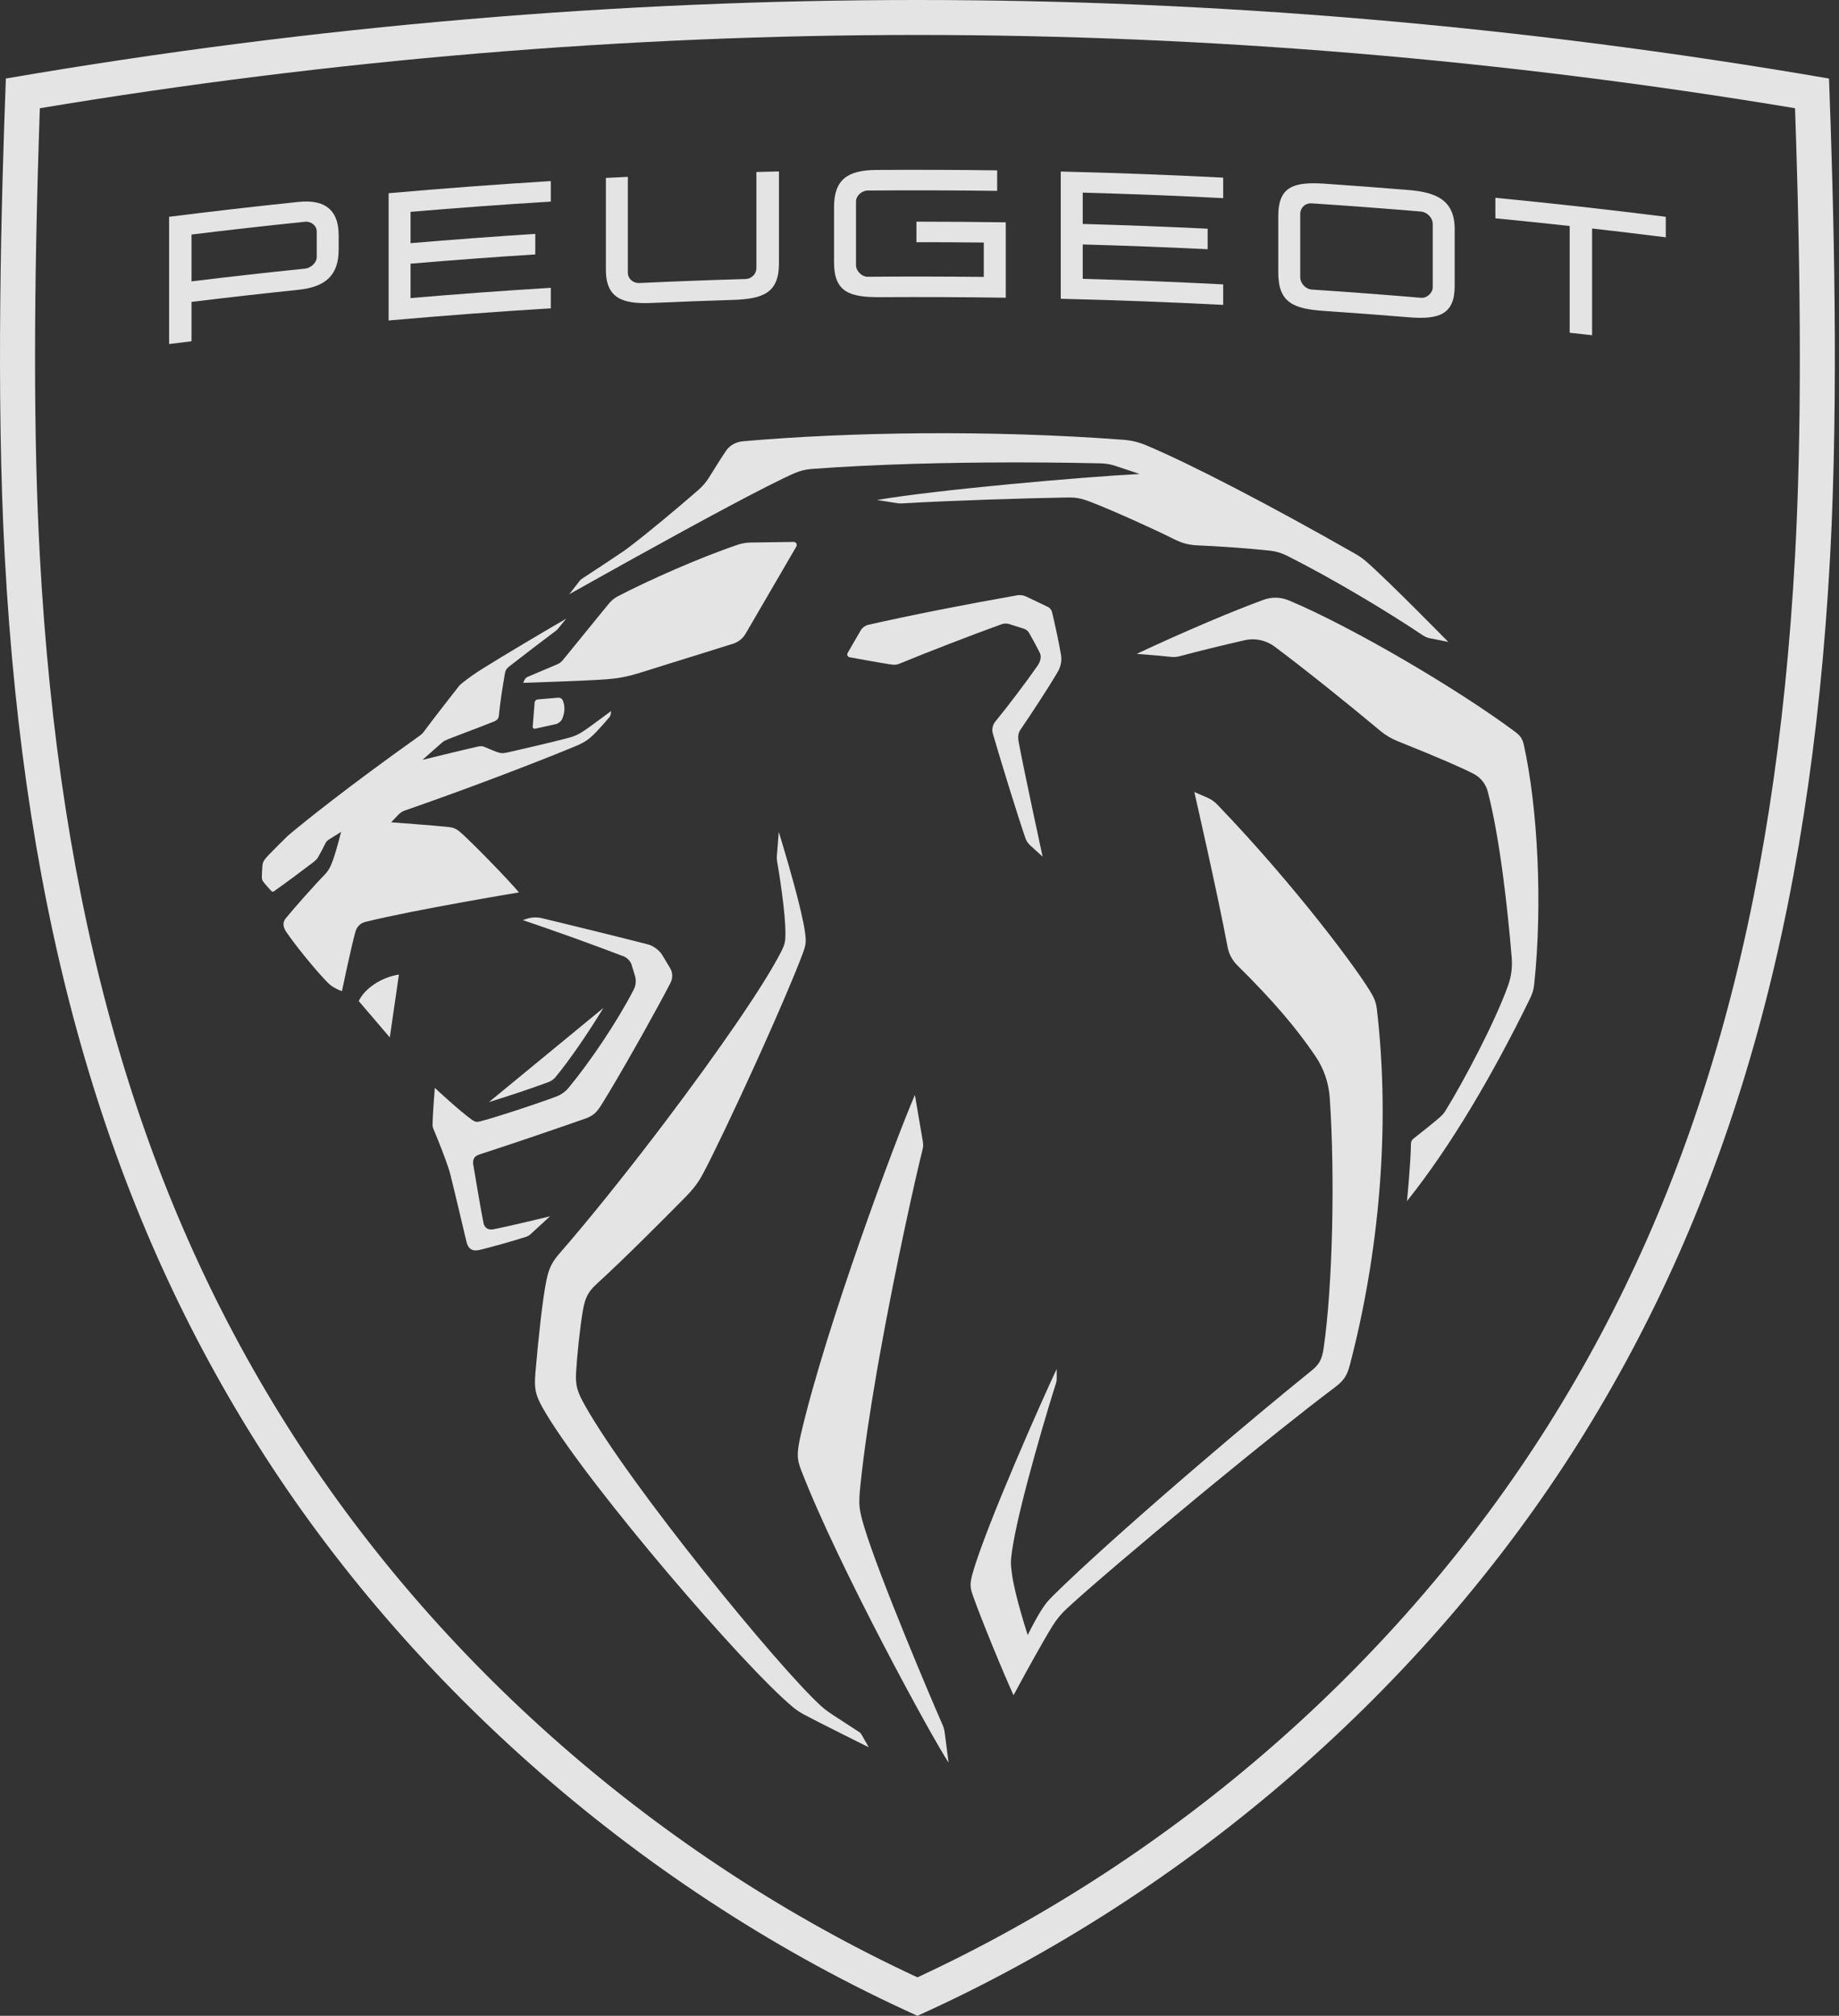 <svg width="219" height="240" viewBox="0 0 219 240" fill="none" xmlns="http://www.w3.org/2000/svg">
<rect x="0" y="0" width="219" height="240" fill="#333333" stroke="none"/>
<g clip-path="url(#clip0_1392_4161)">
<path fill-rule="evenodd" clip-rule="evenodd" d="M109.255 0C74.14 0 37.691 2.988 0.697 9.35C0.144 24.128 -0.485 46.97 0.572 66.353C2.928 109.57 12.475 143.113 30.619 171.918C48.709 200.638 76.723 225.333 109.255 240C141.786 225.333 169.798 200.638 187.888 171.918C206.034 143.113 215.579 109.57 217.936 66.353C218.989 46.97 218.363 24.128 217.81 9.35C180.816 2.988 144.369 0 109.255 0ZM109.255 4.163C143.869 4.163 179.016 7.097 213.764 12.886C214.527 34.809 214.526 52.252 213.769 66.128C211.453 108.608 202.109 141.522 184.356 169.704C166.605 197.883 139.986 221.161 109.255 235.422C78.522 221.161 51.904 197.883 34.154 169.704C16.401 141.522 7.054 108.608 4.741 66.128C3.983 52.252 3.983 34.809 4.746 12.886C39.494 7.097 74.638 4.163 109.255 4.163Z" fill="white" fill-opacity="0.867"/>
<path fill-rule="evenodd" clip-rule="evenodd" d="M36.63 23.992C36.289 23.984 35.926 24 35.542 24.04C30.4 24.576 25.266 25.166 20.137 25.813V40.962C21.026 40.848 21.918 40.739 22.807 40.63V35.944C27.047 35.425 31.294 34.945 35.542 34.503C38.613 34.184 40.33 32.902 40.33 29.73V28.015C40.33 25.302 39.016 24.051 36.63 23.992ZM36.335 26.401C37.026 26.329 37.719 26.854 37.719 27.548V30.616C37.719 31.276 37.026 31.907 36.335 31.981C31.822 32.443 27.312 32.952 22.807 33.5V27.924C27.312 27.372 31.822 26.866 36.335 26.401Z" fill="white" fill-opacity="0.867"/>
<path fill-rule="evenodd" clip-rule="evenodd" d="M104.328 20.236C109.135 20.202 113.942 20.219 118.747 20.283V22.724C113.611 22.658 108.471 22.643 103.332 22.685C102.636 22.692 101.94 23.293 101.94 23.987V31.577C101.94 32.271 102.636 32.958 103.332 32.951C107.941 32.911 112.548 32.919 117.157 32.971V28.877C114.482 28.847 111.808 28.832 109.135 28.835V26.391C112.682 26.391 116.228 26.418 119.775 26.47V35.446C114.792 35.372 109.809 35.352 104.826 35.382C101.178 35.407 99.323 34.779 99.323 31.246V24.644C99.323 21.346 100.979 20.261 104.328 20.236Z" fill="white" fill-opacity="0.867"/>
<path fill-rule="evenodd" clip-rule="evenodd" d="M156.392 21.82C153.518 21.828 152.226 22.735 152.226 25.708V32.472C152.226 36.072 154.08 36.775 157.721 37.02C161.064 37.247 164.403 37.498 167.744 37.773C171.348 38.069 173.233 37.456 173.233 34.054V27.289C173.233 23.823 171.05 22.896 167.744 22.624C164.403 22.348 161.064 22.098 157.721 21.869C157.245 21.836 156.802 21.819 156.392 21.82ZM156.233 24.213C160.57 24.497 164.901 24.823 169.233 25.189C169.926 25.248 170.62 25.902 170.62 26.693V34.188C170.62 34.88 169.926 35.515 169.233 35.455C164.901 35.09 160.57 34.763 156.233 34.476C155.438 34.422 154.84 33.694 154.84 32.999V25.507C154.84 24.714 155.438 24.158 156.233 24.213Z" fill="white" fill-opacity="0.867"/>
<path fill-rule="evenodd" clip-rule="evenodd" d="M92.762 20.41V31.368C92.762 34.835 90.937 35.596 87.259 35.709C84.057 35.808 80.854 35.927 77.652 36.07C74.239 36.223 72.154 35.576 72.154 32.144V21.186L74.769 21.053V32.473C74.769 33.167 75.366 33.733 76.159 33.696C80.357 33.5 84.552 33.342 88.75 33.221C89.548 33.199 90.078 32.591 90.078 31.897V20.477C90.972 20.452 91.866 20.43 92.762 20.41Z" fill="white" fill-opacity="0.867"/>
<path fill-rule="evenodd" clip-rule="evenodd" d="M126.321 20.424C132.771 20.577 139.217 20.819 145.664 21.15V23.591C140.092 23.307 134.517 23.087 128.939 22.934V26.663C133.9 26.801 138.858 26.989 143.814 27.228V29.672C138.858 29.432 133.9 29.242 128.939 29.106V33.198C134.517 33.351 140.092 33.571 145.664 33.858V36.299C139.217 35.97 132.771 35.728 126.321 35.572V20.424Z" fill="white" fill-opacity="0.867"/>
<path fill-rule="evenodd" clip-rule="evenodd" d="M65.593 21.559V24C60.023 24.343 54.455 24.751 48.892 25.223V28.954C53.841 28.531 58.792 28.163 63.745 27.847V30.29C58.792 30.607 53.841 30.975 48.892 31.395V35.489C54.455 35.014 60.023 34.607 65.593 34.266V36.707C59.151 37.102 52.714 37.587 46.279 38.157V23.006C52.714 22.436 59.151 21.954 65.593 21.559Z" fill="white" fill-opacity="0.867"/>
<path fill-rule="evenodd" clip-rule="evenodd" d="M178.079 23.549C184.851 24.206 191.617 24.962 198.371 25.812V28.256C195.451 27.887 192.526 27.537 189.598 27.206V39.913C188.709 39.812 187.82 39.713 186.926 39.614V26.907C183.981 26.583 181.029 26.279 178.079 25.992V23.549Z" fill="white" fill-opacity="0.867"/>
<path fill-rule="evenodd" clip-rule="evenodd" d="M88.487 52.537C100.92 51.447 117.745 51.151 133.816 52.364C134.73 52.433 135.619 52.648 136.464 53.004C141.729 55.213 151.071 60.046 161.458 65.973C161.916 66.235 162.347 66.541 162.744 66.89C165.495 69.309 172.467 76.425 172.467 76.425L170.293 75.995C169.988 75.935 169.703 75.817 169.446 75.644C165.047 72.696 158.625 68.859 153.243 66.153C152.604 65.835 151.913 65.63 151.202 65.556C148.584 65.276 145.045 65.032 142.73 64.938C141.588 64.891 140.81 64.701 139.693 64.135C137.558 63.055 132.387 60.715 129.811 59.734C128.709 59.314 128.147 59.216 127.067 59.233C122.641 59.297 112.558 59.618 107.409 59.937C107.231 59.947 107.06 59.939 106.887 59.912L104.432 59.529C111.392 58.333 128.595 56.804 135.716 56.431L132.818 55.465C132.258 55.279 131.676 55.181 131.084 55.166C129.538 55.129 126.101 55.061 121.639 55.055L120.115 55.055C113.356 55.068 104.661 55.234 96.641 55.836C95.94 55.887 95.256 56.055 94.612 56.34C91.373 57.759 83.473 62.032 75.551 66.421L73.792 67.397C71.743 68.535 69.717 69.668 67.792 70.747C67.792 70.747 68.78 69.479 68.971 69.232C69.14 69.017 69.192 68.978 69.419 68.829C69.738 68.621 70.825 67.907 71.921 67.182L72.732 66.644C73.39 66.208 73.977 65.815 74.308 65.588C74.472 65.477 74.576 65.397 74.781 65.244C77.166 63.45 80.931 60.288 83.175 58.328C83.683 57.886 84.114 57.372 84.468 56.799C85.194 55.628 85.986 54.358 86.474 53.654C86.89 53.044 87.601 52.616 88.487 52.537Z" fill="white" fill-opacity="0.867"/>
<path fill-rule="evenodd" clip-rule="evenodd" d="M94.511 64.522C94.796 64.519 94.974 64.825 94.833 65.07L88.824 75.391C88.49 75.998 87.93 76.451 87.267 76.651L76 80.166C74.692 80.562 73.588 80.774 72.226 80.878C69.727 81.066 62.304 81.298 62.304 81.298L62.467 80.947C62.544 80.782 62.68 80.651 62.849 80.579L66.361 79.092C66.623 78.981 66.854 78.81 67.029 78.59L72.453 71.929C72.743 71.573 73.122 71.232 73.526 71.02C77.11 69.139 83.482 66.315 87.945 64.828C88.366 64.687 88.933 64.598 89.377 64.593L94.511 64.522Z" fill="white" fill-opacity="0.867"/>
<path fill-rule="evenodd" clip-rule="evenodd" d="M66.471 83.066C66.706 83.047 66.929 83.178 67.021 83.393C67.33 84.112 67.246 84.915 66.946 85.601C66.83 85.881 66.471 86.152 66.176 86.217L63.712 86.763C63.563 86.795 63.427 86.676 63.437 86.525L63.667 83.64C63.684 83.444 63.838 83.289 64.034 83.274L66.471 83.066Z" fill="white" fill-opacity="0.867"/>
<path fill-rule="evenodd" clip-rule="evenodd" d="M121.12 70.878C121.489 70.814 121.867 70.866 122.207 71.027L124.78 72.255C125.033 72.376 125.218 72.606 125.285 72.882C125.635 74.35 126.063 76.294 126.35 77.947C126.467 78.634 126.338 79.336 125.989 79.941C124.924 81.787 122.737 85.108 121.513 86.892C121.241 87.292 121.209 87.776 121.293 88.253C121.848 91.312 124.161 101.993 124.161 101.993L122.705 100.671C122.415 100.404 122.224 100.123 122.1 99.754C121.065 96.733 119.128 90.42 118.237 87.349C118.093 86.842 118.202 86.301 118.536 85.898C120.055 84.06 122.266 81.12 123.559 79.257C123.921 78.733 124.04 78.155 123.827 77.722C123.529 77.115 123.029 76.191 122.549 75.353C122.42 75.121 122.204 74.948 121.949 74.864L120.203 74.305C119.899 74.209 119.572 74.214 119.269 74.323C115.465 75.699 110.348 77.683 107.218 78.978C106.76 79.168 106.571 79.183 106.017 79.099C105.11 78.965 102.47 78.493 101.175 78.251C100.942 78.207 100.826 77.945 100.944 77.74L102.48 75.086C102.688 74.728 103.032 74.473 103.438 74.382C108.377 73.26 114.908 71.971 121.12 70.878Z" fill="white" fill-opacity="0.867"/>
<path fill-rule="evenodd" clip-rule="evenodd" d="M67.424 73.66L66.414 74.9C66.357 74.955 66.302 75.007 66.245 75.064C65.356 75.718 61.614 78.577 60.601 79.378C60.313 79.605 60.2 79.803 60.133 80.161C59.905 81.426 59.526 83.83 59.414 85.162C59.382 85.552 59.214 85.745 58.815 85.905C57.079 86.61 55.021 87.351 53.356 88.016C53 88.156 52.901 88.211 52.69 88.371C52.524 88.5 50.313 90.469 50.313 90.469C50.313 90.469 55.12 89.288 56.883 88.89C57.304 88.796 57.485 88.821 57.874 89.004C58.238 89.172 58.845 89.412 59.164 89.528C59.655 89.708 59.915 89.701 60.457 89.582C62.444 89.14 65.785 88.349 67.563 87.887C68.487 87.647 68.992 87.398 69.775 86.852C70.626 86.261 72.784 84.648 72.784 84.648C72.784 84.648 72.744 84.932 72.714 85.09C72.692 85.226 72.642 85.302 72.553 85.409C72.115 85.935 71.347 86.792 70.966 87.185C70.091 88.087 69.569 88.408 68.472 88.865C63.419 90.966 54.786 94.227 48.309 96.463C47.886 96.611 47.702 96.732 47.388 97.054C47.046 97.4 46.59 97.904 46.59 97.904C46.59 97.904 51.87 98.287 53.483 98.472C54.005 98.531 54.379 98.702 54.778 99.045C56.103 100.182 60.489 104.686 61.802 106.25C61.802 106.25 49.332 108.318 43.554 109.749C42.84 109.924 42.484 110.376 42.323 110.947C41.845 112.622 40.718 118.008 40.718 118.008C40.718 118.008 40.317 117.88 39.757 117.559C39.373 117.339 39.177 117.156 38.756 116.711C37.389 115.271 35.143 112.513 34.063 110.915C33.746 110.443 33.612 109.842 34.009 109.361C35.18 107.923 37.533 105.299 38.831 103.95C38.969 103.804 39.145 103.549 39.331 103.184C39.768 102.318 40.343 100.127 40.544 99.336L40.608 99.08L40.616 99.045C40.616 99.045 40.604 99.053 40.582 99.067L40.345 99.216C40.023 99.417 39.504 99.743 39.281 99.883C38.947 100.095 38.855 100.187 38.717 100.478C38.506 100.918 38.137 101.612 37.857 102.094C37.766 102.252 37.52 102.497 37.389 102.598C35.732 103.861 33.902 105.217 32.599 106.131C32.51 106.193 32.396 106.166 32.319 106.092C32.154 105.926 31.457 105.138 31.334 104.953C31.23 104.797 31.183 104.651 31.183 104.463C31.18 104.135 31.212 103.557 31.244 103.127C31.284 102.618 31.43 102.376 32.052 101.733C32.748 101.014 33.506 100.258 34.303 99.482C36.257 97.842 41.191 93.849 50.001 87.578C50.166 87.46 50.318 87.321 50.439 87.156C51.365 85.91 53.993 82.51 54.642 81.703C54.733 81.589 54.835 81.483 54.952 81.391C55.989 80.573 56.502 80.22 57.554 79.558C60.009 78.016 64.762 75.204 67.424 73.66Z" fill="white" fill-opacity="0.867"/>
<path fill-rule="evenodd" clip-rule="evenodd" d="M47.507 116.031L46.42 123.515L42.722 119.186C43.396 117.731 45.365 116.357 47.507 116.031Z" fill="white" fill-opacity="0.867"/>
<path fill-rule="evenodd" clip-rule="evenodd" d="M71.86 120.002C70.018 123.026 67.816 126.238 66.151 128.245C65.933 128.506 65.644 128.709 65.314 128.833C63.494 129.512 60.46 130.535 58.226 131.214L71.86 120.002Z" fill="white" fill-opacity="0.867"/>
<path fill-rule="evenodd" clip-rule="evenodd" d="M150.471 71.412C151.447 71.054 152.517 71.079 153.475 71.481C160.91 74.594 173.413 81.918 180.362 87.077C181.033 87.576 181.301 87.919 181.477 88.725C183.109 96.127 183.728 107.57 182.7 117.203C182.626 117.895 182.487 118.31 182.126 119.049C177.722 128.03 172.766 136.483 167.55 143.003L167.561 142.896C167.629 142.202 168.003 138.287 168.023 136.169C168.026 135.929 168.137 135.709 168.328 135.564C169.296 134.812 170.626 133.745 171.379 133.095C171.746 132.779 171.949 132.542 172.14 132.235C174.265 128.811 178.064 121.641 179.594 117.327C179.968 116.274 180.117 115.16 180.025 114.045C179.535 108.034 178.589 99.705 177.18 94.269C176.939 93.343 176.325 92.559 175.471 92.122C174.255 91.499 171.87 90.415 166.438 88.243C165.685 87.942 164.982 87.524 164.363 87.005C160.801 84.02 155.234 79.546 151.769 76.971C150.756 76.218 149.463 75.943 148.23 76.223C145.706 76.793 142.493 77.589 140.685 78.078C140.071 78.244 139.829 78.259 139.195 78.184C138.864 78.146 138.438 78.105 137.989 78.064L137.31 78.004C136.521 77.937 135.78 77.88 135.49 77.858L135.361 77.849C141.253 75.089 146.922 72.707 150.471 71.412Z" fill="white" fill-opacity="0.867"/>
<path fill-rule="evenodd" clip-rule="evenodd" d="M62.745 109.388C63.329 109.2 63.951 109.178 64.545 109.322C67.225 109.964 72.897 111.35 77.184 112.445C77.786 112.598 78.536 113.159 78.856 113.69L79.789 115.239C80.116 115.783 80.139 116.45 79.849 117.013C79.07 118.52 77.958 120.561 76.783 122.665L75.894 124.247C74.258 127.143 72.628 129.938 71.703 131.408C71.094 132.379 70.754 132.809 69.67 133.192C65.452 134.672 60.214 136.441 57.1 137.447C56.464 137.652 56.248 138.037 56.372 138.741C56.595 140.024 57.313 144.377 57.588 145.647C57.69 146.117 58.066 146.49 58.765 146.356C60.605 146.008 65.504 144.812 65.504 144.812C65.504 144.812 64.06 146.144 63.196 146.929C63.037 147.078 62.854 147.186 62.648 147.253C61.313 147.698 58.054 148.61 57.038 148.832C56.246 149.002 55.741 148.691 55.538 147.797C55.538 147.797 54.148 141.896 53.645 139.89C53.566 139.584 53.487 139.319 53.39 139.018C53.014 137.857 52.11 135.574 51.6 134.378C51.54 134.239 51.511 134.091 51.513 133.938C51.528 132.572 51.78 129.523 51.78 129.523C51.78 129.523 54.78 132.327 56.231 133.34C56.558 133.57 56.754 133.617 57.155 133.516C59.149 133.004 63.733 131.492 66.249 130.553C66.824 130.338 67.327 129.977 67.718 129.505C70.321 126.37 73.585 121.493 75.47 117.814C75.73 117.307 75.78 116.727 75.616 116.183L75.21 114.849C75.091 114.458 74.677 114.019 74.296 113.873C69.86 112.19 66.363 110.94 62.254 109.544L62.745 109.388Z" fill="white" fill-opacity="0.867"/>
<path fill-rule="evenodd" clip-rule="evenodd" d="M142.227 94.295L143.76 94.96C144.214 95.155 144.627 95.441 144.969 95.797C154.368 105.581 161.885 115.727 163.391 118.4C163.68 118.914 163.879 119.428 163.95 120.016C165.64 134.285 164.188 149.401 160.738 162.55C160.426 163.736 160.077 164.344 158.933 165.202C155.249 167.965 149.751 172.371 144.283 176.864L142.56 178.283C135.973 183.723 129.715 189.048 127.06 191.498C126.394 192.116 125.812 192.813 125.336 193.586C124.091 195.605 122.19 199.079 121.256 200.803L120.996 201.286C120.808 201.633 120.7 201.836 120.7 201.836C119.462 199.14 116.762 192.563 115.836 189.905C115.534 189.037 115.479 188.583 115.799 187.421C117.309 181.909 124.45 165.884 125.839 162.985L125.841 164.171C125.841 164.344 125.814 164.515 125.76 164.678C125.133 166.573 121.294 179.204 120.514 184.681C120.341 185.899 120.356 186.228 120.514 187.424C120.856 189.981 122.389 194.671 122.389 194.671C122.389 194.671 123.298 192.778 124.145 191.498C124.561 190.871 124.811 190.569 125.49 189.897C128.922 186.511 134.779 181.276 140.878 176.012L143.038 174.156C147.723 170.145 152.401 166.242 156.097 163.26C157.058 162.484 157.417 161.965 157.63 160.492C158.69 153.238 158.997 140.217 158.358 130.742C158.237 128.953 157.655 127.223 156.644 125.738C154.326 122.321 151.554 119.087 147.351 114.933C146.752 114.338 146.343 113.577 146.19 112.747C144.964 106.224 142.227 94.295 142.227 94.295Z" fill="white" fill-opacity="0.867"/>
<path fill-rule="evenodd" clip-rule="evenodd" d="M92.742 99.045C92.742 99.045 93.596 101.804 94.42 104.801L94.708 105.864C95.228 107.817 95.692 109.745 95.86 110.964C96.021 112.138 95.994 112.454 95.575 113.578C94.56 116.271 92.693 120.603 90.7 125.031L89.841 126.93C87.396 132.302 84.921 137.492 83.719 139.739C83.128 140.846 82.57 141.567 81.456 142.696C78.912 145.278 74.043 150.158 71.029 152.888C69.934 153.882 69.639 154.729 69.417 156.014C69.058 158.077 68.701 161.598 68.602 163.416C68.515 165.015 68.775 165.764 69.669 167.347C74.982 176.798 92.717 198.541 97.77 203.107C98.136 203.438 98.404 203.661 99.177 204.172C99.92 204.666 102.342 206.233 102.342 206.233C102.438 206.299 102.52 206.388 102.582 206.49L103.459 208.029C103.459 208.029 103.377 207.988 103.229 207.915L102.85 207.728C102.546 207.576 102.143 207.376 101.681 207.146L100.555 206.584C98.829 205.72 96.771 204.681 95.689 204.1C95.244 203.861 94.825 203.579 94.436 203.255C88.519 198.353 70.388 177.191 65.055 168.355C63.725 166.149 63.589 165.435 63.767 163.347C64.102 159.461 64.619 154.573 65.073 152.431C65.347 151.139 65.632 150.38 66.625 149.239C69.963 145.407 74.034 140.349 78.001 135.159L79.395 133.323C85.406 125.361 90.944 117.391 93.012 113.331C93.485 112.407 93.525 112.086 93.535 111.214C93.562 108.683 92.752 103.757 92.539 102.511C92.507 102.316 92.497 102.119 92.514 101.921L92.742 99.045Z" fill="white" fill-opacity="0.867"/>
<path fill-rule="evenodd" clip-rule="evenodd" d="M108.952 130.361C108.952 130.361 109.636 134.406 109.844 135.58C109.96 136.244 109.985 136.422 109.816 137.074C109.27 139.172 106.747 150.228 104.726 161.545L104.412 163.333C103.587 168.099 102.874 172.831 102.458 176.879C102.223 179.179 102.3 179.73 102.909 181.771C104.635 187.538 111.02 202.605 112.246 205.352C112.382 205.656 112.464 205.975 112.504 206.303L112.964 209.856C110.919 206.775 99.803 186.399 95.437 175.115C94.922 173.785 94.823 173.131 95.392 170.687C98.429 157.723 106.644 135.693 108.952 130.361Z" fill="white" fill-opacity="0.867"/>
</g>
<defs>
<clipPath id="clip0_1392_4161">
<rect width="218.506" height="240" fill="white"/>
</clipPath>
</defs>
</svg>

